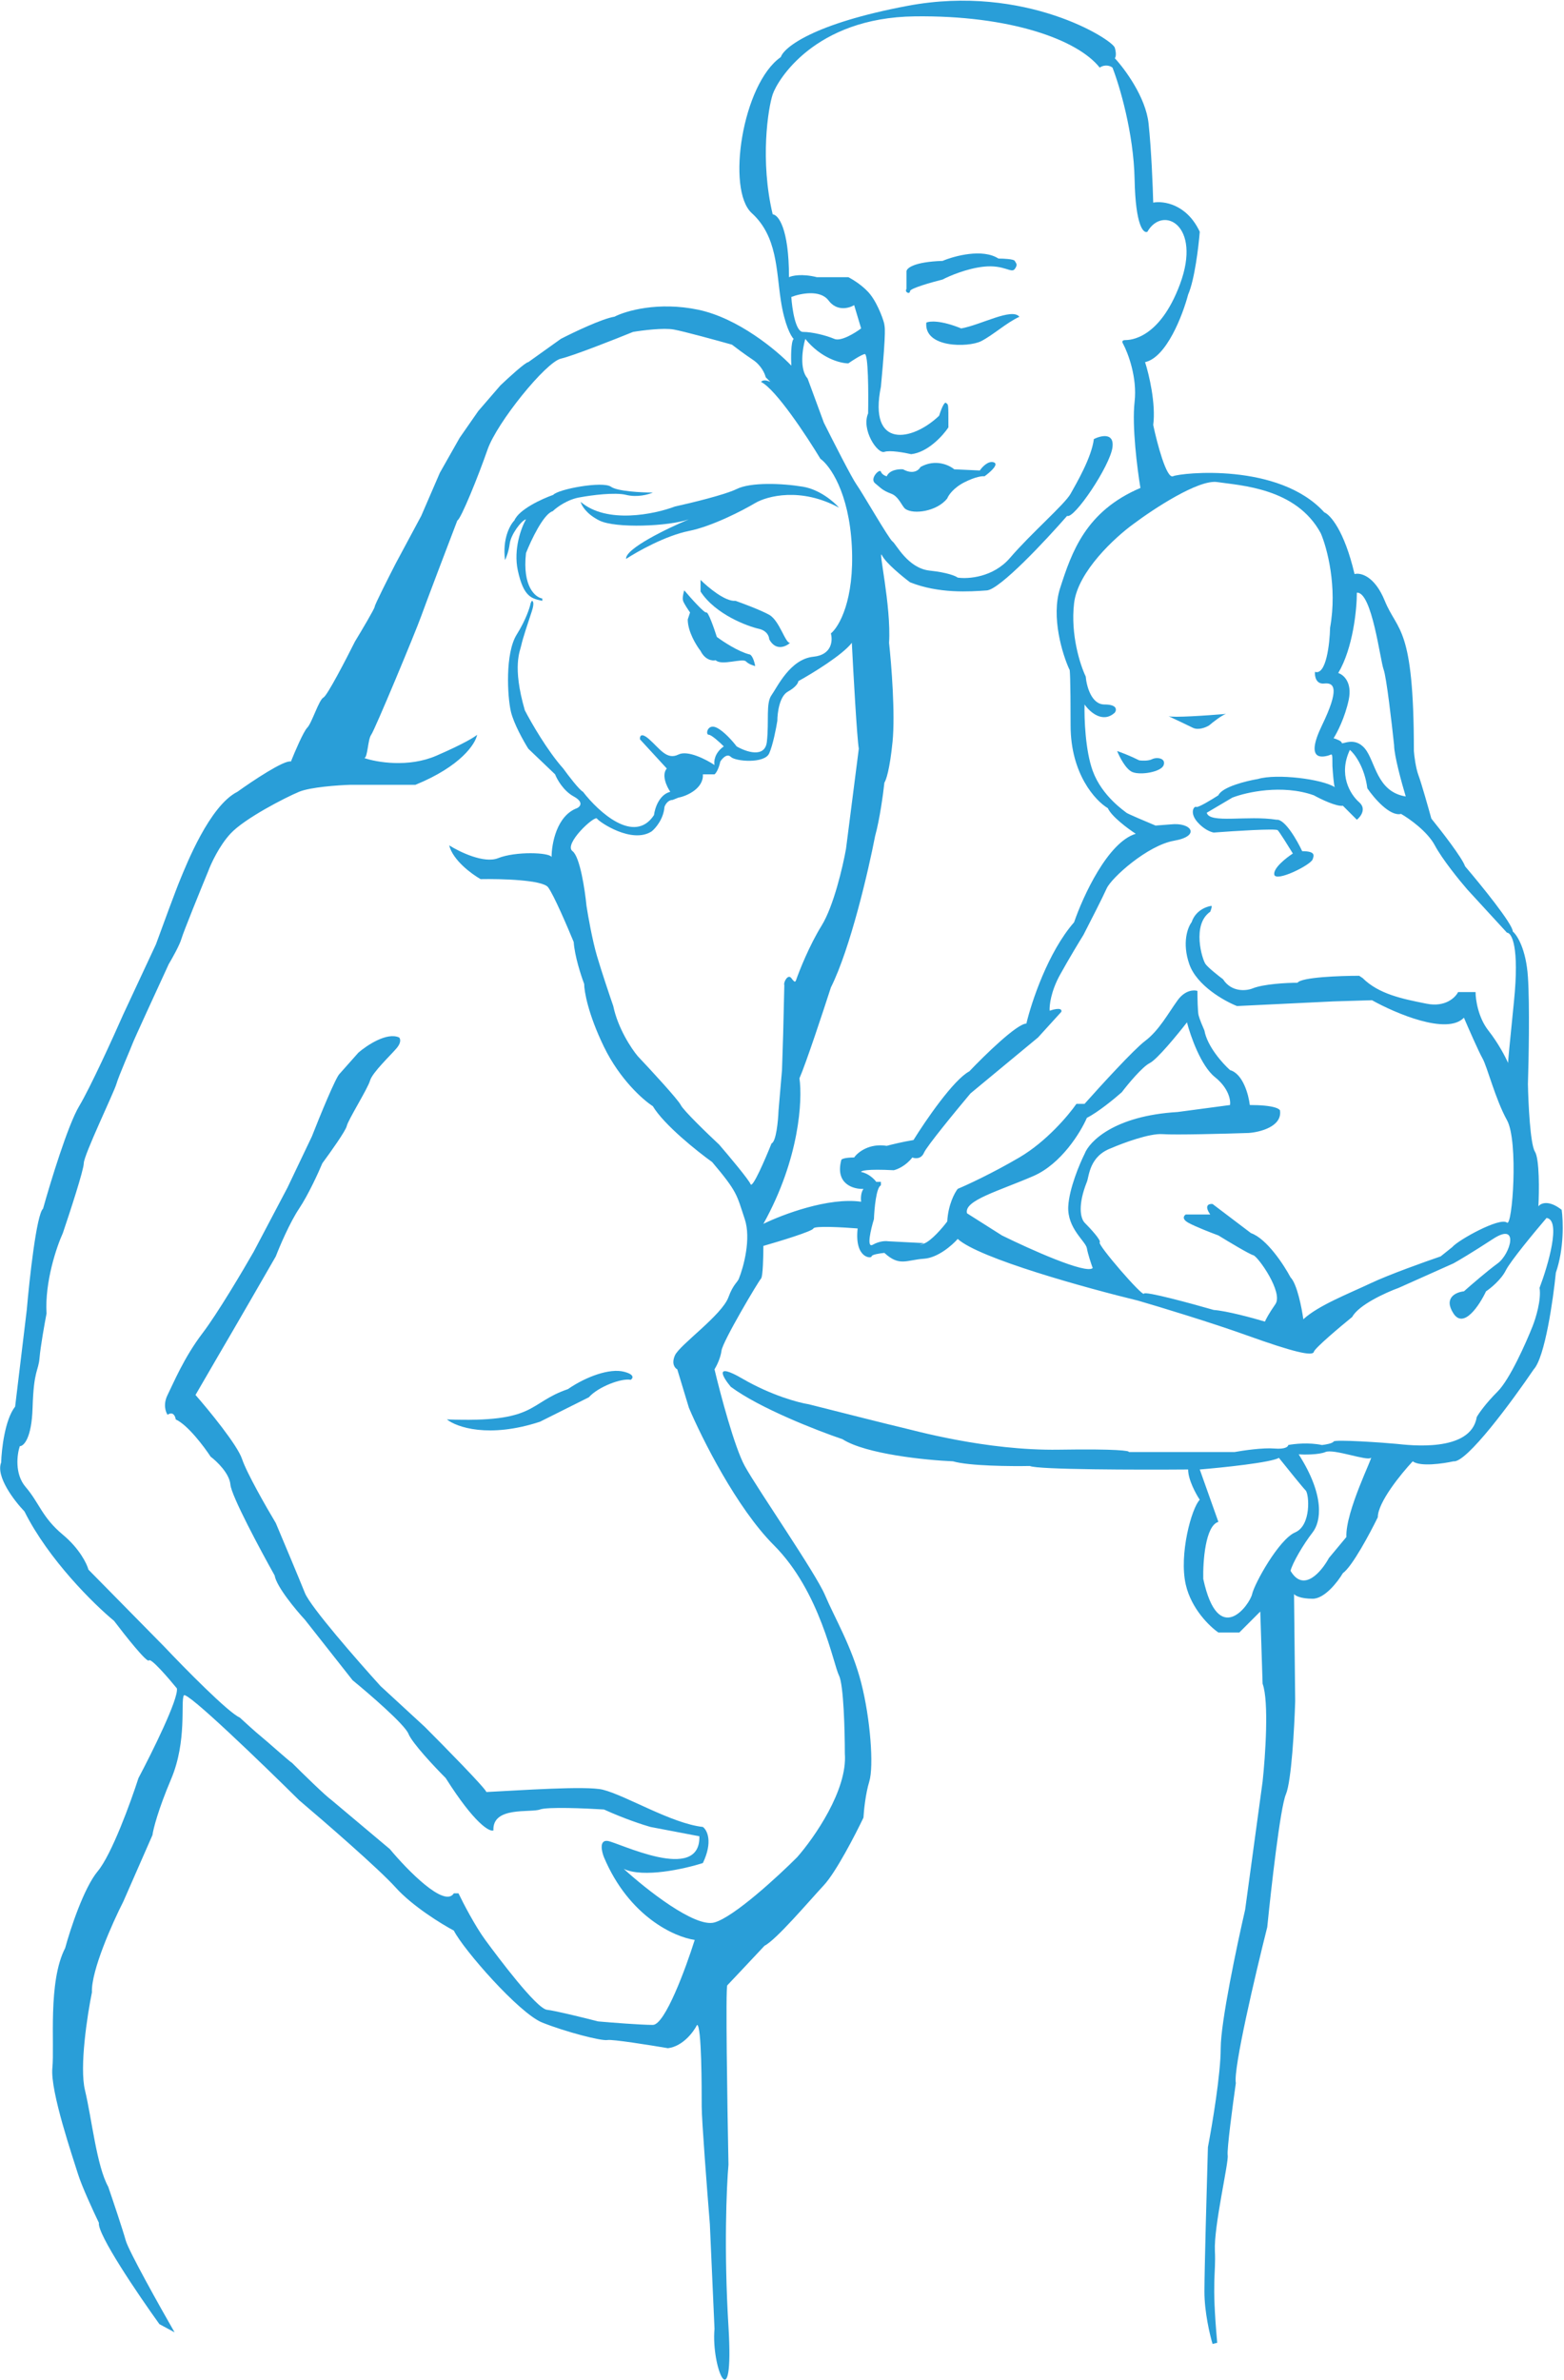 <?xml version="1.0" encoding="UTF-8"?> <svg xmlns="http://www.w3.org/2000/svg" width="672" height="1022" viewBox="0 0 672 1022" fill="none"> <path d="M269 240C273.833 236.833 286 230 296 228C306 226 319.167 219.167 324.5 216C329.667 212.971 344.1 209.131 360.5 218C358.333 215.5 352.2 210.2 345 209C336 207.5 322.5 207 316.5 210C311.7 212.4 296.833 216 290 217.5C281.167 220.833 260.7 225.1 249.5 215.5C249.833 217 251.9 220.7 257.5 223.5C264.5 227 287.5 226 296 223C286.833 226.833 268.6 235.6 269 240Z" fill="#299ED8"></path> <path d="M398 138.528C399.333 137.861 404.2 137.428 413 141.028C421.5 139.528 434.8 132.028 438 136.028C432.5 138.528 426.5 144.028 421.5 146.528C416.115 149.22 397 149.528 398 138.528Z" fill="#299ED8"></path> <path d="M389.5 124.028V116.528C389.5 115.195 392.6 112.428 405 112.028C410.167 109.861 422.2 106.628 429 111.028C431.167 111.028 435.6 111.228 436 112.028C436.5 113.028 437.5 113.528 436 115.528C434.5 117.528 431.5 113.528 422.5 114.528C415.3 115.328 407.833 118.528 405 120.028C400.333 121.195 391 123.828 391 125.028C391 126.528 388.5 125.528 389.5 124.028Z" fill="#299ED8"></path> <path d="M407 214.028C407.5 212.695 409.7 209.428 414.5 207.028C419.3 204.628 422.167 204.361 423 204.528C425.333 202.861 429.4 199.328 427 198.528C424.6 197.728 422 200.528 421 202.028L410 201.528C407.833 199.695 401.9 196.928 395.5 200.528C394.833 201.861 392.4 203.928 388 201.528C386.167 201.361 382.2 201.728 381 204.528C380.333 204.361 378.9 203.728 378.5 202.528C378 201.028 373.5 205.528 376 207.528C378.5 209.528 379 210.528 383 212.028C386.2 213.228 387.6 217.528 389 218.528C392.5 221.028 402.6 219.628 407 214.028Z" fill="#299ED8"></path> <path d="M339.5 276.028C337.667 277.685 333.3 279.7 330.5 274.5C330.5 273.333 329.6 270.8 326 270C321.5 269 307.5 264 301 254V249C304.167 252.167 311.6 258.4 316 258C319.333 259.167 326.9 262 330.5 264C335 266.5 337.5 276.556 339.5 276.028Z" fill="#299ED8"></path> <path d="M294 253.5C296.833 256.833 302.7 263.4 303.5 263C304.3 262.6 306.833 269.833 308 273.5C310.667 275.5 317.2 279.8 322 281C322.5 281 323.7 282 324.5 286C323.667 285.833 321.7 285.2 320.5 284C319 282.5 310 286 307.5 283.5C306.167 283.833 303 283.5 301 279.5C299.167 277.167 295.5 271.2 295.5 266L296.5 263C295.667 261.833 293.9 259.2 293.5 258C293.1 256.8 293.667 254.5 294 253.5Z" fill="#299ED8"></path> <path d="M249.5 213.5C254 212.667 264.2 211.3 269 212.5C273.8 213.7 278.667 212.333 280.5 211.5C275.667 211.5 265.3 211 262.5 209C259 206.5 239.889 210 237.694 212.5C232.963 214.167 223 218.7 221 223.5C219.167 225.333 215.8 231.3 217 240.5C217.5 239.5 218.6 236.7 219 233.5C219.5 229.5 224 223.5 226 223C224 226.5 220.5 235.8 222.5 245C225 256.5 228.5 257 233 258V257C230 256.5 224.4 251.9 226 237.5C228.167 232 233.5 220.7 237.5 219.5C239.203 217.833 243.987 214.3 249.5 213.5Z" fill="#299ED8"></path> <path d="M502.031 307.514C504.546 308.688 510.11 311.305 512.5 312.5C514.9 313.7 518.167 312.333 519.5 311.5C521.35 309.935 524.997 307.107 526.771 306.561C518.764 307.229 503.744 308.263 502.031 307.514Z" fill="#299ED8"></path> <path d="M480 322.5C481.5 323 485.5 324.5 489.5 326.5C490.667 326.667 493.4 326.8 495 326C497 325 501 325.5 500 328.5C499 331.5 490 333 486.5 331.5C483.7 330.3 481 325 480 322.5Z" fill="#299ED8"></path> <path d="M192 609.5C196.167 612.833 210 617.7 232 610.5L253 600C257 595.5 267 591.7 271 592.5C272 591.833 272.8 590.2 268 589C262 587.5 252 591 244 596.5C226.5 602.5 231 611 192 609.5Z" fill="#299ED8"></path> <path fill-rule="evenodd" clip-rule="evenodd" d="M341 145.528C339.833 144.37 337.1 139.45 335.5 129.028C333.5 116 334 101.5 323 91.5C312 81.5 319 36 335.5 24.5C336.833 20.334 349.6 10.1 390 2.5C440.5 -7 478 17 479 20.5C479.8 23.3 479.333 24.667 479 25C483.333 29.667 492.3 41.8 493.5 53C494.7 64.2 495.333 80.333 495.5 87C499.833 86.185 509.9 87.55 515.5 99.528C515 105.852 513.3 120.1 510.5 126.5C508.167 135.333 501.2 153.5 492 155.5C493.667 160.667 496.7 173.3 495.5 182.5C497.167 190.333 501.2 205.7 504 204.5C507.5 203 549.5 198.5 569 220C571.5 221 577.6 227.7 582 246.5C584.5 245.833 590.6 247.2 595 258C600.5 271.5 607.5 268.5 607.5 322.5C607.667 324.667 608.3 329.8 609.5 333C610.7 336.2 613.667 346.667 615 351.5C619.333 356.833 628.3 368.4 629.5 372C636.333 380 650 396.8 650 400C651.833 401.5 655.7 407.5 656.5 419.5C657.3 431.5 656.833 455.167 656.5 465.5C656.667 473.833 657.5 491.3 659.5 494.5C661.5 497.7 661.333 511.5 661 518C662 516.667 665.4 515.1 671 519.5C671.667 524.167 672.1 536.1 668.5 546.5C667.333 558.167 663.8 582.8 659 588C649.833 601.5 630.1 628.3 624.5 627.5C620 628.5 610.2 629.9 607 627.5C602 632.833 592 645.1 592 651.5C588.667 658.333 581 672.7 577 675.5C574.833 679.167 569.2 686.5 564 686.5C558.8 686.5 556.5 685.167 556 684.5L556.5 730.5C556.167 741.5 554.9 764.9 552.5 770.5C550.1 776.1 546.167 810.833 544.5 827.5C539.5 847.333 529.8 888.5 531 894.5C529.667 903.833 527.1 923.1 527.5 925.5C528 928.5 521.5 956 522 966.5C522.5 977 520.5 978.5 523 1006L521 1006.5C519.833 1002.67 517.5 992.8 517.5 984C517.5 975.2 518.5 939 519 922C520.833 912.5 524.5 890.7 524.5 879.5C524.5 868.3 531.5 835.167 535 820L542.5 765C543.667 754.167 545.3 730.6 542.5 723L541.5 692L532.5 701H523.5C519.833 698.5 511.9 690.9 509.5 680.5C506.5 667.5 512 647.5 515.5 644C513.833 641.5 510.5 635.4 510.5 631C489.167 631.167 445.7 631.1 442.5 629.5C434.333 629.667 416.3 629.5 409.5 627.5C397.833 627 372 624.4 362 618C351.167 614.333 326.4 604.7 314 595.5C310.5 591.333 306.6 584.8 319 592C331.4 599.2 343.167 602.333 347.5 603C359.333 606 383.9 612.2 387.5 613C392 614 423.5 623 455 622.5C480.2 622.1 485.5 623 485 623.5H530.5C534.167 622.833 542.7 621.6 547.5 622C552.3 622.4 553.5 621.167 553.5 620.5C556 620 562.4 619.3 568 620.5C569.5 620.333 572.6 619.8 573 619C573.5 618 595 619.5 600 620C605 620.5 632 624 634.5 608.5C635.333 607 638.3 602.7 643.5 597.5C648.7 592.3 655.667 576.667 658.5 569.5C659.833 566.167 662.3 558.2 661.5 553C665.167 543.333 670.9 523.8 664.5 523C659.5 528.833 649 541.5 647 545.5C645 549.5 640.5 553.167 638.5 554.5C635.667 560.5 628.9 570.8 624.5 564C620.1 557.2 625.667 554.833 629 554.5C632 551.833 639.1 545.7 643.5 542.5C649 538.5 653 524.5 641.5 532C632.3 538 626.333 541.5 624.5 542.5L601 553C595.5 555 583.8 560.3 581 565.5C575.667 569.833 564.9 578.9 564.5 580.5C564 582.5 555.5 580.5 536 573.5C520.4 567.9 498.167 561.167 489 558.5C467 553.167 420.7 540.4 411.5 532C409.167 534.667 403 540.1 397 540.5C389.5 541 386.5 544 380 538C378.167 538.167 374.5 538.7 374.5 539.5C374.5 540.5 367.083 540.5 368.5 527.5C362.333 527 349.9 526.3 349.5 527.5C349.1 528.7 335 533 328 535C328 539.333 327.8 548.2 327 549C326 550 310.5 576 310 580C309.6 583.2 307.833 586.667 307 588C309.5 598.5 315.6 621.5 320 629.5C325.5 639.5 350.5 675.5 354.5 685C358.5 694.5 366 707 370 722.5C374 738 375.5 758.5 373.5 765C371.9 770.2 371.167 777.5 371 780.5C367.5 787.833 359.2 803.9 354 809.5C347.5 816.5 333.5 833 328.5 835.5C323.5 840.833 313.3 851.7 312.5 852.5C311.7 853.3 312.5 904.167 313 929.5C312.167 939 311 966.2 313 999C315.5 1040 305.5 1016.5 307 1000L305 955C303.833 940.667 301.5 910.5 301.5 904.5C301.5 897 301.5 869.5 299.5 869.5C298 872.5 293.4 878.7 287 879.5C279.167 878.167 263 875.6 261 876C258.5 876.5 243 872.5 233 868.5C223 864.5 199 837 195 829C189.667 826.167 177.2 818.5 170 810.5C162.8 802.5 139.333 782.167 128.5 773C112.5 757.167 80.2 726 79 728C77.5 730.5 80.5 747.5 73.5 764C67.9 777.2 65.833 785.5 65.5 788L53 816.5C48.333 825.667 39.1 846.3 39.5 855.5C37.5 865.333 34.1 887.5 36.5 897.5C39.5 910 41.5 930 46.5 939C48.5 944.833 52.8 957.6 54 962C55.2 966.4 68.5 990.167 75 1001.5L68.5 998C59.5 985.5 41.7 959.3 42.5 954.5C40.167 949.667 35.1 938.7 33.5 933.5C31.5 927 21.5 898 22.5 888C23.5 878 20.5 851 28 836.5C30.167 828.5 36 810.7 42 803.5C48 796.3 56.167 773.833 59.5 763.5C65.333 752.5 76.8 729.4 76 725C72.333 720.5 64.8 711.8 64 713C63.2 714.2 53.667 702.167 49 696C40.5 689 20.9 669.8 10.5 649C6.167 644.5 -1.9 634 0.5 628C0.667 622.333 2.1 609.6 6.5 604L11.5 562.5C12.667 549 15.7 521.4 18.5 519C21.667 507.667 29.2 483 34 475C38.8 467 48.667 445.333 53 435.5L67 405.5C69.667 398.167 75.5 382.3 77.5 377.5C80 371.5 90 346 102 340C108.5 335.333 122.2 326.2 125 327C126.667 322.833 130.4 314.1 132 312.5C134 310.5 137 300.5 139 299.5C140.6 298.7 148.667 283.167 152.5 275.5C155.333 270.833 161 261.3 161 260.5C161 259.7 167 247.833 170 242L181 221.5L189 203L197.5 188L205.5 176.5L215 165.5C218.5 162.167 225.8 155.5 227 155.5L241 145.5C246.5 142.667 258.8 136.8 264 136C268.833 133.5 282.8 129.4 300 133C317.2 136.6 333.833 150.5 340 157C339.833 153.685 339.8 146.75 341 145.528ZM351 119.028C344.6 117.428 340.333 118.362 339 119.028C339 97.829 334.333 92.195 332 92.028C326.5 69 330 46.528 332 40.528C334 34.528 350 7.58 393 7.027C434 6.5 463 16.996 472.5 29.028C474.9 27.428 477.167 28.361 478 29.028C481 36.694 487.1 57.028 487.5 77.028C487.9 97.028 491.333 100.361 493 99.528C499.5 88 516.5 96.5 507 122.028C498.202 145.668 485.5 146.028 483.5 146.028C481.9 146.028 482.167 147.028 482.5 147.528C484.667 151.528 488.7 162.128 487.5 172.528C486.3 182.928 488.667 201.528 490 209.528C466.5 219.528 460.5 237.028 455.5 252.528C451.5 264.928 456.5 281.028 459.5 287.528C459.667 286.861 460 290.728 460 311.528C460 332.328 470.667 343.861 476 347.028C477.6 350.628 484.667 355.861 488 358.028C476 361.628 465.333 384.861 461.5 396.028C450.3 408.828 443.167 430.361 441 439.528C437 439.528 423 453.194 416.5 460.028C409.7 463.628 397.667 481.194 392.5 489.528C387.7 490.328 382.833 491.528 381 492.028C373.4 490.828 368.5 494.861 367 497.028C363 497.028 361.667 497.694 361.5 498.028C358.7 508.428 366.667 510.694 371 510.528C369.8 512.128 369.833 514.861 370 516.028C356 514.028 336.167 521.528 328 525.528C343.6 497.528 344.833 472.194 343.5 463.028C346.3 456.628 353.667 434.361 357 424.028C365.4 407.228 373.167 373.694 376 359.028C378 351.828 379.5 340.694 380 336.028C380.667 335.194 382.3 330.528 383.5 318.528C384.7 306.528 383 285.194 382 276.028C383 260.028 377 234.528 379 238.528C380.6 241.728 387.667 247.528 391 250.028C403.426 254.998 416.839 254.04 423.874 253.537L424 253.528C429.6 253.128 449.333 232.028 458.5 221.528C461.5 223.028 477 200.028 478 192.028C478.8 185.628 473 187.028 470 188.528C469 196.528 462.5 207.528 460 212.028C457.5 216.528 443 229.028 434 239.528C426.8 247.928 416 248.694 411.5 248.028C410.667 247.361 407.1 245.828 399.5 245.028C390 244.028 385 233.528 383.5 232.528C382 231.528 370.5 211.528 368 208.028C366 205.228 357.833 189.194 354 181.528L347 162.528C343.4 158.528 344.833 149.528 346 145.528C352.8 153.928 361.167 156.028 364.5 156.028C366.167 154.861 369.9 152.428 371.5 152.028C373.1 151.628 373.167 168.861 373 177.528C370 184.528 377 195.028 380 194.028C382.4 193.228 388.667 194.361 391.5 195.028C398.7 194.228 405.167 187.028 407.5 183.528C407.5 172.528 407.5 174.028 406.5 173.028C405.7 172.228 404.167 176.361 403.5 178.528C392 189.528 373 193.028 378.5 166.028C381 139.528 380 140.528 380 139.528C380 138.528 377.5 131.028 374 126.528C371.2 122.928 366.5 120.028 364.5 119.028H351ZM367 131.028L370 141.028C367.333 143.028 361.3 146.728 358.5 145.528C355 144.028 349 142.528 345 142.528C341.8 142.528 340.333 132.528 340 127.528C343.833 126.028 352.4 124.228 356 129.028C359.6 133.828 364.833 132.361 367 131.028ZM599 320C599 324.4 602.333 336.5 604 342C591.5 340 591 327 586.5 321.5C582 316 576.5 320 576.5 319C576.5 318.2 574.167 317.333 573 317C574.5 314.667 577.9 308.1 579.5 300.5C581.1 292.9 577.167 289.667 575 289C581.4 278.2 583 261.5 583 254.5C589.5 254 593 283.5 594.5 287.5C595.7 290.7 598 310.5 599 320ZM466 302.5C468.167 305.667 473.8 310.8 479 306C479.833 304.833 480.1 302.5 474.5 302.5C468.9 302.5 466.833 294.5 466.5 290.5C464.167 285.667 459.9 272.6 461.5 259C463.1 245.4 479.167 230.667 487 225C495.667 218.5 515 205.8 523 207C533 208.5 557 209.5 567.5 229C570.167 235.167 574.7 251.9 571.5 269.5C571.333 276.5 569.8 290.1 565 288.5C564.833 290.333 565.4 293.9 569 293.5C573.5 293 575.5 296 568 311.5C560.5 327 568.442 325.014 570.5 324.5C572.5 324 572.5 322.5 572.5 329C572.667 331.667 573.1 337.2 573.5 338C568 334.5 548.5 332.1 540.5 334.5C535.5 335.333 525.1 337.9 523.5 341.5C520.667 343.333 514.8 346.9 514 346.5C513 346 511 349 514.5 353C517.3 356.2 520.333 357.333 521.5 357.5C530.333 356.833 548.2 355.7 549 356.5C549.8 357.3 553.667 363.5 555.5 366.5C552.667 368.333 547.1 372.7 547.5 375.5C548 379 563.177 371.47 564 369C564.5 367.5 565.5 365.5 559.5 365.5C557.5 361.167 552.1 351.6 548.5 352C536 350 519.7 353.8 518.5 349L529.5 342.5C535.5 340.167 550.9 336.7 564.5 341.5C567.5 343.167 574.2 346.4 577 346L583 352C584.667 350.667 587.2 347.3 584 344.5C580 341 575 332.5 580 322C582 323.667 586.3 329.3 587.5 338.5C590.333 342.667 597.2 350.7 602 349.5C605.5 351.5 613.3 357 616.5 363C619.7 369 627.167 378.167 630.5 382L647.5 400.5C649.5 400.5 652.9 406.4 650.5 430C648.567 449.005 648.018 455.234 647.964 456.418L648 456.5C647.968 456.695 647.952 456.704 647.964 456.418C646.928 454.026 643.849 448.035 639.5 442.5C635.1 436.9 634 429.167 634 426H626.5C625.333 428.333 621 432.6 613 431L612.483 430.897C602.639 428.93 592.379 426.879 585.5 420L584 419C575.833 419 559.1 419.6 557.5 422C553 422 542.8 422.5 538 424.5C535.333 425.5 529.1 426.1 525.5 420.5C523.5 419 519.2 415.6 518 414C516.5 412 512 397 520 391.5C520.333 390.667 520.9 389 520.5 389C520 389 514 390 512 396C510.333 398.167 507.8 404.8 511 414C514.2 423.2 526 429.833 531.5 432L573 430L589.5 429.5C599.667 435.167 621.8 444.6 629 437C631 441.667 635.4 451.7 637 454.5C639 458 642.5 472 647.5 481C652.5 490 649.836 526.947 647.5 525C644.5 522.5 626.5 532.5 624 535.5L619 539.5C612.167 541.833 596.6 547.4 589 551C579.5 555.5 566.5 560.5 560 566.5C559.333 561.667 557.3 551.3 554.5 548.5C551.667 543.167 544.3 531.9 537.5 529.5L521 517C519.5 516.833 517.2 517.5 520 521.5H509.5C508.667 522 507.7 523.4 510.5 525C513.3 526.6 520.333 529.333 523.5 530.5C527.833 533.167 536.9 538.6 538.5 539C540.5 539.5 551.5 555 548 560C545.2 564 543.833 566.667 543.5 567.5C538.5 566 527.1 562.9 521.5 562.5C511.667 559.667 491.9 554.3 491.5 555.5C491 557 471.5 534.5 472.5 533.5C473.3 532.7 468.5 527.5 466 525C464.167 523 463.075 517.312 467 507.5C468 505 468 496.5 477.5 493C482.5 490.833 493.9 486.6 499.5 487C505.1 487.4 526.5 486.833 536.5 486.5C541.333 486.167 550.8 483.8 550 477C550 476.167 547.4 474.5 537 474.5C536.5 470.167 534.1 461.1 528.5 459.5C525.333 456.667 518.7 449.3 517.5 442.5C516.833 441 515.4 437.6 515 436C514.6 434.4 514.5 428.333 514.5 425.5C513 425 509.2 425.1 506 429.5C502 435 498 442.5 492 447C487.2 450.6 472.667 466.5 466 474H462.5C459.167 478.833 449.6 490.2 438 497C426.4 503.8 415.5 508.833 411.5 510.5C410.167 512.167 407.4 517.3 407 524.5C405 527.167 400.2 532.8 397 534C393.8 535.2 395.667 534.365 397 533.798L381.5 533C380.5 532.833 377.8 532.9 375 534.5C372.2 536.1 374.167 527.833 375.5 523.5C375.667 519 376.5 509.8 378.5 509V507.5H376.5C375.667 506.334 373.2 503.853 370 503.252C369.833 502.751 372.4 501.899 384 502.5C385.5 502.185 389.2 500.65 392 497.028C393.167 497.519 395.8 497.8 397 495C398.2 492.2 410.833 476.833 417 469.5L446 445.5L456 434.5C456.333 433.667 455.8 432.4 451 434C450.833 431.833 451.5 425.7 455.5 418.5C459.5 411.3 463.833 404.167 465.5 401.5C468.167 396.333 473.9 385.1 475.5 381.5C477.5 377 493 363 504.5 361C516 359 512 353 503 354L496.5 354.5C492.5 352.833 484.4 349.4 484 349C483.5 348.5 473.5 342 469.5 331C466.3 322.2 465.833 308.333 466 302.5ZM369 321.5C368.2 316.7 366.667 289.185 366 276.028C362 281.25 349 289.185 343 292.5C343 293.167 342.1 295 338.5 297C334.9 299 334 306.167 334 309.5C333.5 312.667 332.1 319.9 330.5 323.5C328.5 328 316 327 314 325C312.4 323.4 310.333 325.667 309.5 327C308.7 330.6 307.5 332.167 307 332.5H302C302.4 338.5 295.167 341.833 291.5 342.5L289 343.5C287 343.5 285.833 345.5 285.5 346.5C285.1 351.7 281.667 355.667 280 357C271.5 362.5 257.5 353 256.5 351.5C255.5 350 242 362.5 246 365.5C249.2 367.9 251.333 382.167 252 389C252.667 393.333 254.5 403.7 256.5 410.5C258.5 417.3 262 427.667 263.5 432C265.5 441.6 271.333 450.333 274 453.5C279.667 459.5 291.3 472.1 292.5 474.5C293.7 476.9 304 486.833 309 491.5C313.167 496.333 321.7 506.5 322.5 508.5C323.3 510.5 328.833 497.667 331.5 491C333.5 490.2 334.333 481.333 334.5 477L336 459.5L336.5 444L337 423C336.5 422 338.5 418 340 420C341.5 422 341.663 421.675 341.988 421.023L342 421C343.5 416.667 347.8 405.9 353 397.5C358.2 389.1 362.167 372 363.5 364.5L369 321.5ZM329 162L331 164C328.6 162.8 327.333 163.5 327 164C333.4 167.2 346.667 187.333 352.5 197C356.5 199.833 364.8 211.3 366 234.5C367.2 257.7 360.5 269.167 357 272C357.833 275 357.5 281.2 349.5 282C339.5 283 334 295 331.5 298.5C329 302 330.5 309.5 329.5 318.5C328.7 325.7 320.5 322.833 316.5 320.5C315 318.5 311.2 314.1 308 312.5C304 310.5 303 315.5 304.5 315.5C305.7 315.5 309.333 318.833 311 320.5C307 323.3 306.667 327 307 328.5C303.5 326.167 295.5 322 291.5 324C286.5 326.5 283.5 321.5 279 317.5C275.4 314.3 274.833 316.167 275 317.5L286.5 330C284.1 332.8 286.5 337.833 288 340C283.2 341.2 281.333 347.167 281 350C272.6 362.8 257.167 348.667 250.5 340C248.9 339.2 244.167 333 242 330C235.2 322.4 228.167 310.167 225.5 305C220 286 223.5 279.5 224 277C224.5 274.5 227 267 228.5 262.5C229.7 258.9 229 258 228.5 258L228 259C227.667 260.833 226 266.1 222 272.5C217 280.5 218 299 219.5 305.5C220.7 310.7 225 318.333 227 321.5L238.5 332.5C239.333 334.667 242.1 339.6 246.5 342C250.9 344.4 249.333 346.333 248 347C239.2 350.2 237 362.333 237 368C236 366 221.5 365.5 214 368.5C208 370.9 197.5 365.833 193 363C194.6 369.4 202.667 375.333 206.5 377.5C215.167 377.333 233.1 377.8 235.5 381C237.9 384.2 243.833 398 246.5 404.5C246.9 410.5 249.667 419 251 422.5C251 425.667 252.7 435.5 259.5 449.5C266.3 463.5 276.333 472.333 280.5 475C285.3 483 299.5 494.333 306 499C317 512 316.5 513 320 523.5C322.8 531.9 319.5 544 317.5 549C317 550.5 315 551.5 313 557C310.182 564.75 292 577.5 290 582C288.4 585.6 290 587.5 291 588L296 604.5C301.5 617.5 316.5 647.5 332.5 663.5C352.5 683.5 358 714.5 360.5 719.5C362.5 723.5 363 743.5 363 753C364.2 768.6 349.833 789.167 342.5 797.5C334.167 805.833 315.4 823.1 307 825.5C298.6 827.9 277.5 811.167 268 802.5C276.4 806.5 294.167 802.5 302 800C306.4 790.8 303.833 785.833 302 784.5C288.5 783 269 771 259 768.5C251.972 766.743 222.667 768.833 209 769.5C208.2 767.5 191 750 182.5 741.5L163.5 724C153.667 713.167 133.4 690 131 684C128.6 678 121.667 661.5 118.5 654C114.5 647.333 106 632.5 104 626.5C102 620.5 89.833 605.667 84 599C88.833 590.667 98.8 573.5 100 571.5C101.2 569.5 112.833 549.333 118.5 539.5C120.167 535.167 124.5 525 128.5 519C132.5 513 136.833 503.5 138.5 499.5C141.833 495 148.6 485.5 149 483.5C149.5 481 158 467.5 159 464C160 460.5 168 453 170.5 450C172.5 447.6 172 446 171.5 445.5C166.3 443.1 157.667 448.833 154 452L146 461C144.4 462.2 137.333 479.5 134 488L123.5 510L109 537.5C104.333 545.667 93.4 564.1 87 572.5C79 583 74.5 594 72 599C70 603 71.167 606.333 72 607.5C74.4 605.9 75.333 608.167 75.5 609.5C80.7 611.9 87.667 621.167 90.5 625.5C93.167 627.5 98.6 632.7 99 637.5C99.4 642.3 111.833 665.5 118 676.5C118.8 681.3 127 691.167 131 695.5L151.5 721.5C158.833 727.5 173.9 740.5 175.5 744.5C177.1 748.5 186.833 758.833 191.5 763.5C203.9 783.1 210.333 786.667 212 786C211.5 775.5 228 778.5 232 777C235.2 775.8 251.667 776.5 259.5 777C268.3 781 276.5 783.667 279.5 784.5L300.5 788.5C301 809 265.5 791 261 790.5C257.4 790.1 258.5 795 259.5 797.5C270.3 823.1 290 831.833 298.5 833C294.667 845.167 285.7 869.5 280.5 869.5C275.3 869.5 262.667 868.5 257 868C251.167 866.5 238.6 863.4 235 863C230.5 862.5 214 840.5 208.5 833C204.1 827 199 817.167 197 813H195C191 819.4 175 803 167.5 794L142.5 773C139.7 771 130 761.5 125.5 757C124.5 756.5 114.5 747.5 112 745.5C110 743.9 105.167 739.5 103 737.5C98.2 735.5 79.333 716.333 70.5 707L38 674C37.333 671.5 34.2 665 27 659C18 651.5 17 645.5 11 638.5C6.2 632.9 7.333 624.5 8.5 621C10.167 621 13.6 617.7 14 604.5C14.5 588 16.5 589 17 583C17.4 578.2 19.167 568.333 20 564C19.2 550.4 24.333 535.333 27 529.5C30 520.667 36 502.3 36 499.5C36 496 49 469 50 465.5C51 462 56.5 449.5 57 448C57.4 446.8 67.5 424.833 72.5 414C74 411.5 77.2 405.8 78 403C78.8 400.2 86 382.5 89.5 374C90.667 370.833 94.2 363.2 99 358C105 351.5 122.5 342.5 128.5 340C133.3 338 145.167 337.167 150.5 337H178.5C198.1 329 204.333 319.333 205 315.5C204.167 316.333 199.5 319.3 187.5 324.5C175.5 329.7 161.833 327.333 156.5 325.5C158 325.5 158 317.5 159.5 315.5C161 313.5 178.5 271.5 181 264.5C183 258.9 192.167 234.833 196.5 223.5C198 223 205.5 204.5 209.5 193C213.5 181.5 234.5 155.5 241 154C246.2 152.8 263.833 145.852 272 142.528C276 141.852 285.1 140.7 289.5 141.5C293.9 142.3 308 146.167 314.5 148C316 149.167 319.9 152.1 323.5 154.5C327.1 156.9 328.667 160.5 329 162ZM467 536C467.4 538.4 468.833 542.667 469.5 544.5C466.7 547.3 442.333 536.333 430.5 530.5L415.5 521C414 515.5 429 511.5 444 505C456 499.8 464.333 486.167 467 480C471.8 477.6 479 471.667 482 469C484.667 465.5 490.8 458.1 494 456.5C497.2 454.9 506 444.167 510 439C511.5 444.833 516 457.7 522 462.5C528 467.3 528.833 472.5 528.5 474.5L506 477.5C478.8 479.1 468 490.167 466 495.5C463.833 499.833 459.4 510.4 459 518C458.5 527.5 466.5 533 467 536ZM549.5 626C546.3 628 525.5 630.167 515.5 631L523.5 653.5C517.9 655.1 516.833 670.5 517 678C523.5 708 537 689 538 684.5C539 680 549.5 661 556.5 658C563.5 655 562.5 641.5 561 640C559.8 638.8 552.833 630.167 549.5 626ZM569.5 623.5C566.7 624.7 560.167 624.667 558 624.5C569.5 642.5 567.5 653.5 564 658C559.913 663.255 555.333 671.167 554.5 674.5C560.1 684.1 567.833 674.833 571 669L578.5 660C578 649 590.5 624.5 589 626C587.5 627.5 573 622 569.5 623.5Z" fill="#299ED8"></path> </svg> 